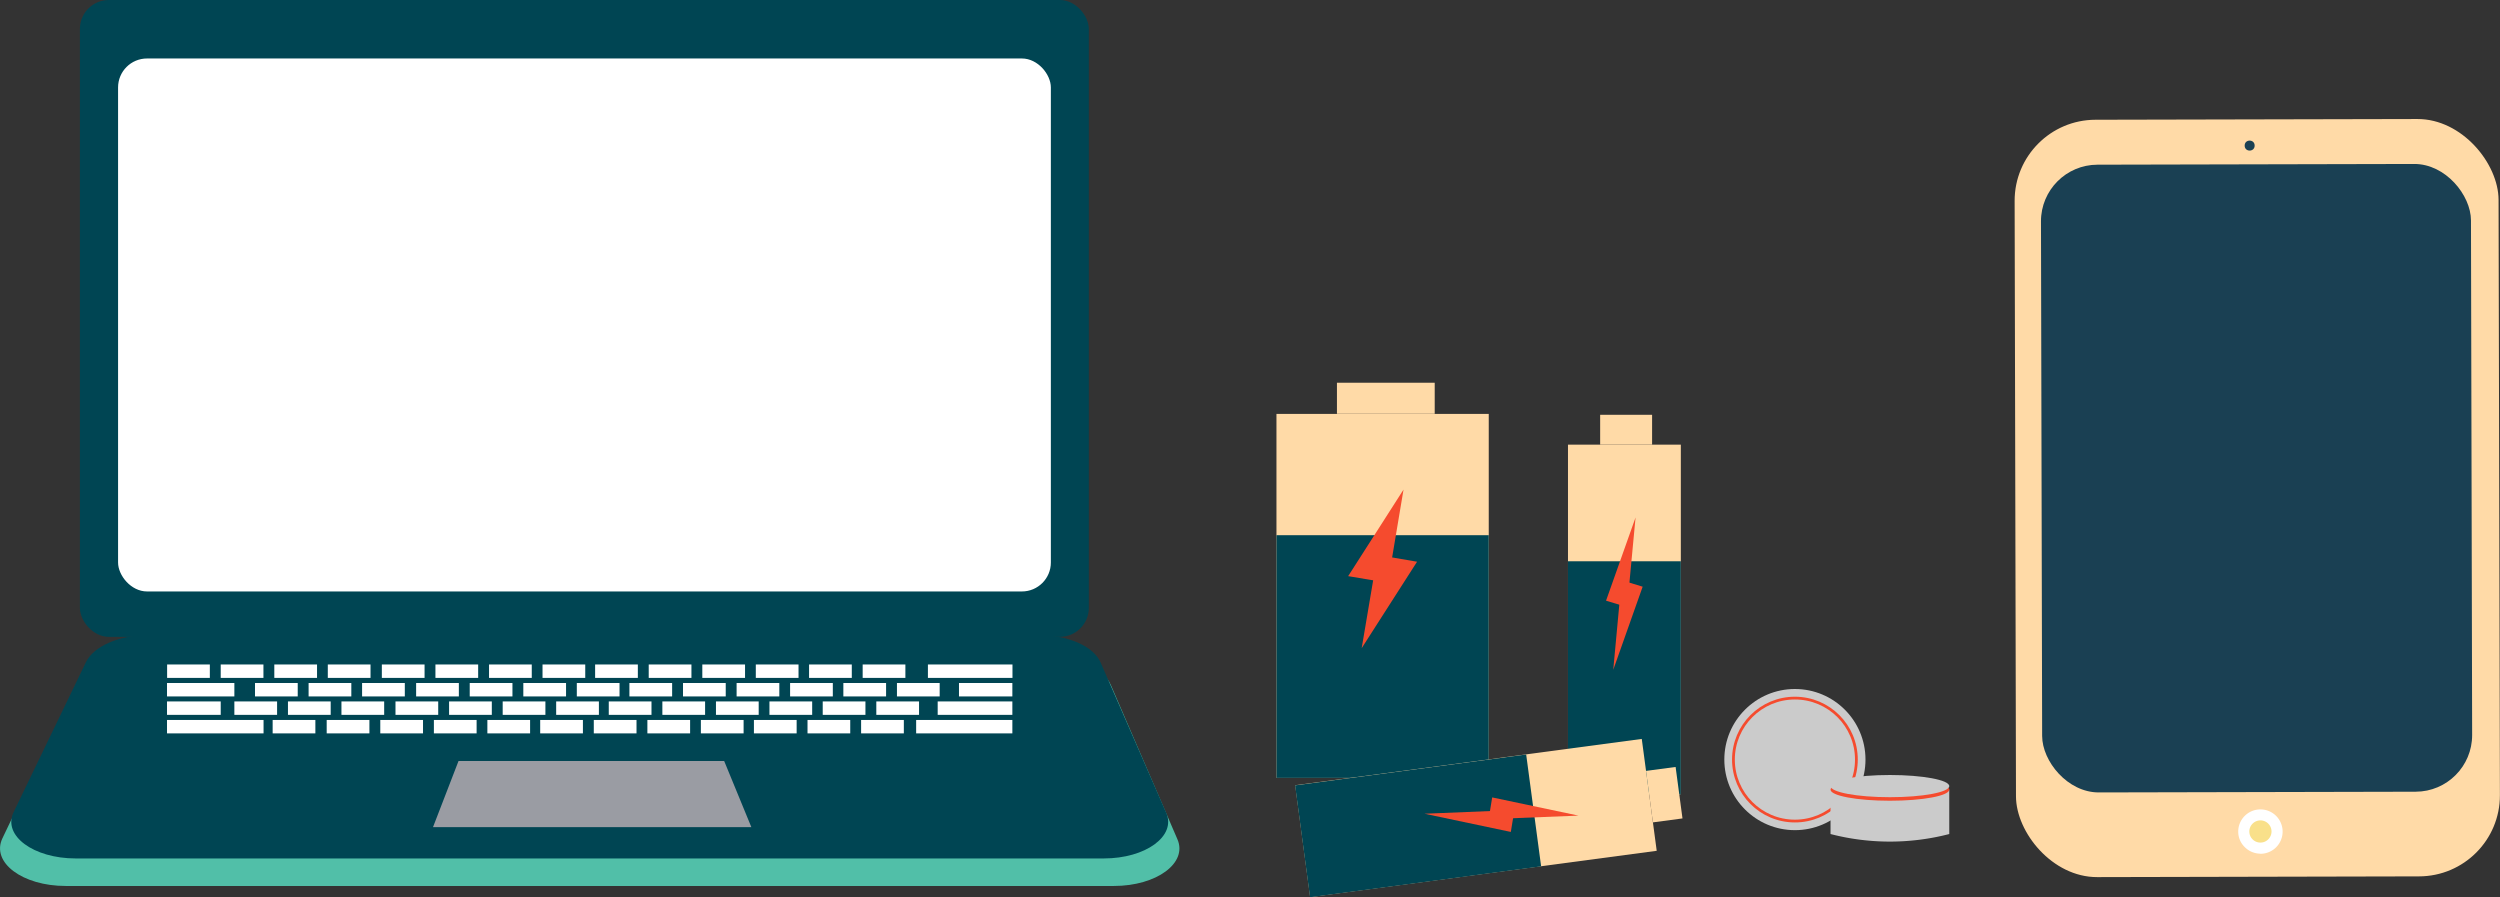 <svg xmlns="http://www.w3.org/2000/svg" viewBox="0 0 225.29 80.85">
    <rect x="0" y="0" width="225.29" height="80.85" fill="#333333" stroke="none"/>
    <g>
        <g>
            <rect x="181.61" y="10.74" width="43.61" height="68.25" rx="7.3" transform="translate(-0.1 0.48) rotate(-0.13)" style="fill:#ffdaa7"/>
            <rect x="183.98" y="14.79" width="38.75" height="56.57" rx="5.1" transform="translate(-0.1 0.48) rotate(-0.13)" style="fill:#1a4053"/>
            <circle cx="202.73" cy="13.12" r="0.45" style="fill:#1a4053"/>
            <circle cx="203.7" cy="74.93" r="1.5" style="fill:#f9e08a"/>
            <path d="M203.7,76.93a2,2,0,0,1-1.41-.59,1.94,1.94,0,0,1-.59-1.4,2,2,0,0,1,2-2h0a2,2,0,0,1,0,4Zm0-3h0a1,1,0,0,0-.7.29,1,1,0,0,0-.3.71,1,1,0,0,0,1,1h0a1,1,0,0,0,0-2Z" style="fill:#fff"/>
            <rect x="7.2" width="90.92" height="57.39" rx="2.61" style="fill:#004553"/>
            <rect x="10.64" y="5.27" width="84.06" height="48.03" rx="2.61" style="fill:#fff"/>
            <path d="M100.38,79.84H5.92c-3.91,0-6.74-2.13-5.7-4.3l6.65-13.9c.71-1.47,3-2.5,5.71-2.5H94.36c2.72,0,5.09,1.07,5.74,2.58l6,13.9C107.05,77.77,104.22,79.84,100.38,79.84Z" style="fill:#51bfa8"/>
            <path d="M99.47,77.36H6.82C3,77.36.21,75.29,1.23,73.18L7.75,59.66c.7-1.43,3-2.43,5.6-2.43H93.57c2.67,0,5,1,5.63,2.51l5.9,13.52C106,75.35,103.24,77.36,99.47,77.36Z" style="fill:#004553"/>
            <rect x="15.05" y="64.88" width="8.7" height="1.21" style="fill:#fff"/>
            <rect x="24.57" y="64.88" width="3.85" height="1.21" style="fill:#fff"/>
            <rect x="15.06" y="59.88" width="3.85" height="1.21" style="fill:#fff"/>
            <rect x="19.89" y="59.88" width="3.85" height="1.21" style="fill:#fff"/>
            <rect x="24.72" y="59.88" width="3.85" height="1.21" style="fill:#fff"/>
            <rect x="29.54" y="59.88" width="3.85" height="1.21" style="fill:#fff"/>
            <rect x="15.05" y="61.55" width="6.07" height="1.21" style="fill:#fff"/>
            <rect x="22.98" y="61.55" width="3.85" height="1.21" style="fill:#fff"/>
            <rect x="27.81" y="61.55" width="3.85" height="1.21" style="fill:#fff"/>
            <rect x="32.63" y="61.55" width="3.85" height="1.21" style="fill:#fff"/>
            <rect x="15.05" y="63.21" width="4.84" height="1.21" style="fill:#fff"/>
            <rect x="21.12" y="63.21" width="3.85" height="1.21" style="fill:#fff"/>
            <rect x="25.95" y="63.21" width="3.85" height="1.21" style="fill:#fff"/>
            <rect x="30.77" y="63.21" width="3.85" height="1.21" style="fill:#fff"/>
            <rect x="29.44" y="64.88" width="3.85" height="1.21" style="fill:#fff"/>
            <rect x="34.27" y="64.88" width="3.85" height="1.21" style="fill:#fff"/>
            <rect x="39.1" y="64.88" width="3.85" height="1.21" style="fill:#fff"/>
            <rect x="43.92" y="64.88" width="3.85" height="1.21" style="fill:#fff"/>
            <rect x="34.41" y="59.88" width="3.85" height="1.21" style="fill:#fff"/>
            <rect x="39.24" y="59.88" width="3.85" height="1.21" style="fill:#fff"/>
            <rect x="44.07" y="59.88" width="3.85" height="1.21" style="fill:#fff"/>
            <rect x="48.89" y="59.88" width="3.85" height="1.21" style="fill:#fff"/>
            <rect x="37.5" y="61.55" width="3.85" height="1.21" style="fill:#fff"/>
            <rect x="42.33" y="61.55" width="3.85" height="1.21" style="fill:#fff"/>
            <rect x="47.16" y="61.55" width="3.85" height="1.21" style="fill:#fff"/>
            <rect x="51.98" y="61.55" width="3.85" height="1.21" style="fill:#fff"/>
            <rect x="35.64" y="63.21" width="3.85" height="1.21" style="fill:#fff"/>
            <rect x="40.47" y="63.21" width="3.85" height="1.21" style="fill:#fff"/>
            <rect x="45.3" y="63.21" width="3.85" height="1.21" style="fill:#fff"/>
            <rect x="50.12" y="63.21" width="3.85" height="1.21" style="fill:#fff"/>
            <rect x="48.68" y="64.88" width="3.85" height="1.21" style="fill:#fff"/>
            <rect x="53.51" y="64.88" width="3.85" height="1.21" style="fill:#fff"/>
            <rect x="58.34" y="64.88" width="3.85" height="1.21" style="fill:#fff"/>
            <rect x="63.16" y="64.88" width="3.85" height="1.21" style="fill:#fff"/>
            <rect x="53.63" y="59.88" width="3.85" height="1.21" style="fill:#fff"/>
            <rect x="58.46" y="59.88" width="3.85" height="1.21" style="fill:#fff"/>
            <rect x="63.29" y="59.88" width="3.85" height="1.21" style="fill:#fff"/>
            <rect x="68.11" y="59.88" width="3.85" height="1.21" style="fill:#fff"/>
            <rect x="56.72" y="61.55" width="3.85" height="1.21" style="fill:#fff"/>
            <rect x="61.55" y="61.55" width="3.85" height="1.21" style="fill:#fff"/>
            <rect x="66.38" y="61.55" width="3.85" height="1.21" style="fill:#fff"/>
            <rect x="71.2" y="61.55" width="3.85" height="1.21" style="fill:#fff"/>
            <rect x="54.86" y="63.21" width="3.85" height="1.21" style="fill:#fff"/>
            <rect x="59.69" y="63.21" width="3.85" height="1.21" style="fill:#fff"/>
            <rect x="64.52" y="63.21" width="3.85" height="1.21" style="fill:#fff"/>
            <rect x="69.34" y="63.21" width="3.85" height="1.21" style="fill:#fff"/>
            <rect x="67.94" y="64.88" width="3.85" height="1.21" style="fill:#fff"/>
            <rect x="72.77" y="64.88" width="3.85" height="1.21" style="fill:#fff"/>
            <rect x="77.6" y="64.88" width="3.85" height="1.21" style="fill:#fff"/>
            <rect x="82.56" y="64.88" width="8.67" height="1.21" style="fill:#fff"/>
            <rect x="72.91" y="59.88" width="3.85" height="1.21" style="fill:#fff"/>
            <rect x="77.74" y="59.88" width="3.85" height="1.21" style="fill:#fff"/>
            <rect x="83.62" y="59.88" width="7.62" height="1.21" style="fill:#fff"/>
            <rect x="76" y="61.55" width="3.85" height="1.21" style="fill:#fff"/>
            <rect x="80.83" y="61.55" width="3.85" height="1.21" style="fill:#fff"/>
            <rect x="86.42" y="61.55" width="4.81" height="1.21" style="fill:#fff"/>
            <rect x="74.14" y="63.21" width="3.85" height="1.21" style="fill:#fff"/>
            <rect x="78.97" y="63.21" width="3.85" height="1.21" style="fill:#fff"/>
            <rect x="84.5" y="63.21" width="6.73" height="1.21" style="fill:#fff"/>
            <polygon points="67.71 74.54 39.02 74.54 41.32 68.58 65.26 68.58 67.71 74.54" style="fill:#9a9ca3"/>
            <rect x="115.03" y="37.3" width="19.13" height="32.8" style="fill:#ffdaa7"/>
            <rect x="115.03" y="48.23" width="19.13" height="21.87" style="fill:#004553"/>
            <rect x="120.48" y="34.49" width="8.81" height="2.8" style="fill:#ffdaa7"/>
            <polygon points="125.07 52.52 121.49 51.92 126.48 44.12 125.07 52.52" style="fill:#f54b2e"/>
            <polyline points="127.7 50.62 122.71 58.41 124.13 50.01" style="fill:#f54b2e"/>
            <rect x="141.3" y="40.07" width="10.17" height="31.51" style="fill:#ffdaa7"/>
            <rect x="141.3" y="50.58" width="10.17" height="21.01" style="fill:#004553"/>
            <rect x="144.2" y="37.38" width="4.68" height="2.69" style="fill:#ffdaa7"/>
            <polygon points="146.63 54.71 144.73 54.13 147.39 46.63 146.63 54.71" style="fill:#f54b2e"/>
            <polyline points="148.03 52.87 145.38 60.36 146.13 52.29" style="fill:#f54b2e"/>
            <rect x="127.91" y="57.96" width="10.17" height="31.51" transform="translate(188.46 -67.87) rotate(82.39)" style="fill:#ffdaa7"/>
            <rect x="122.71" y="63.91" width="10.17" height="21.01" transform="translate(184.63 -62.1) rotate(82.39)" style="fill:#004553"/>
            <rect x="147.63" y="70.26" width="4.68" height="2.69" transform="translate(201.09 -86.52) rotate(82.39)" style="fill:#ffdaa7"/>
            <polygon points="134.15 73.82 134.47 71.86 142.25 73.5 134.15 73.82" style="fill:#f54b2e"/>
            <polyline points="136.15 74.97 128.37 73.33 136.47 73" style="fill:#f54b2e"/>
            <circle cx="161.75" cy="68.45" r="6.36" style="fill:#cbcbcb"/>
            <circle cx="161.75" cy="68.45" r="5.54" style="fill:none;stroke:#f54b2e;stroke-miterlimit:10;stroke-width:.25px"/>
            <path d="M175.66,75.16a21.34,21.34,0,0,1-10.7,0v-4h10.7Z" style="fill:#cbcbcb"/>
            <ellipse cx="170.31" cy="71.16" rx="5.35" ry="1" style="fill:#f54b2e"/>
            <ellipse cx="170.31" cy="70.84" rx="5.35" ry="1" style="fill:#cbcbcb"/>
        </g>
    </g>
</svg>
